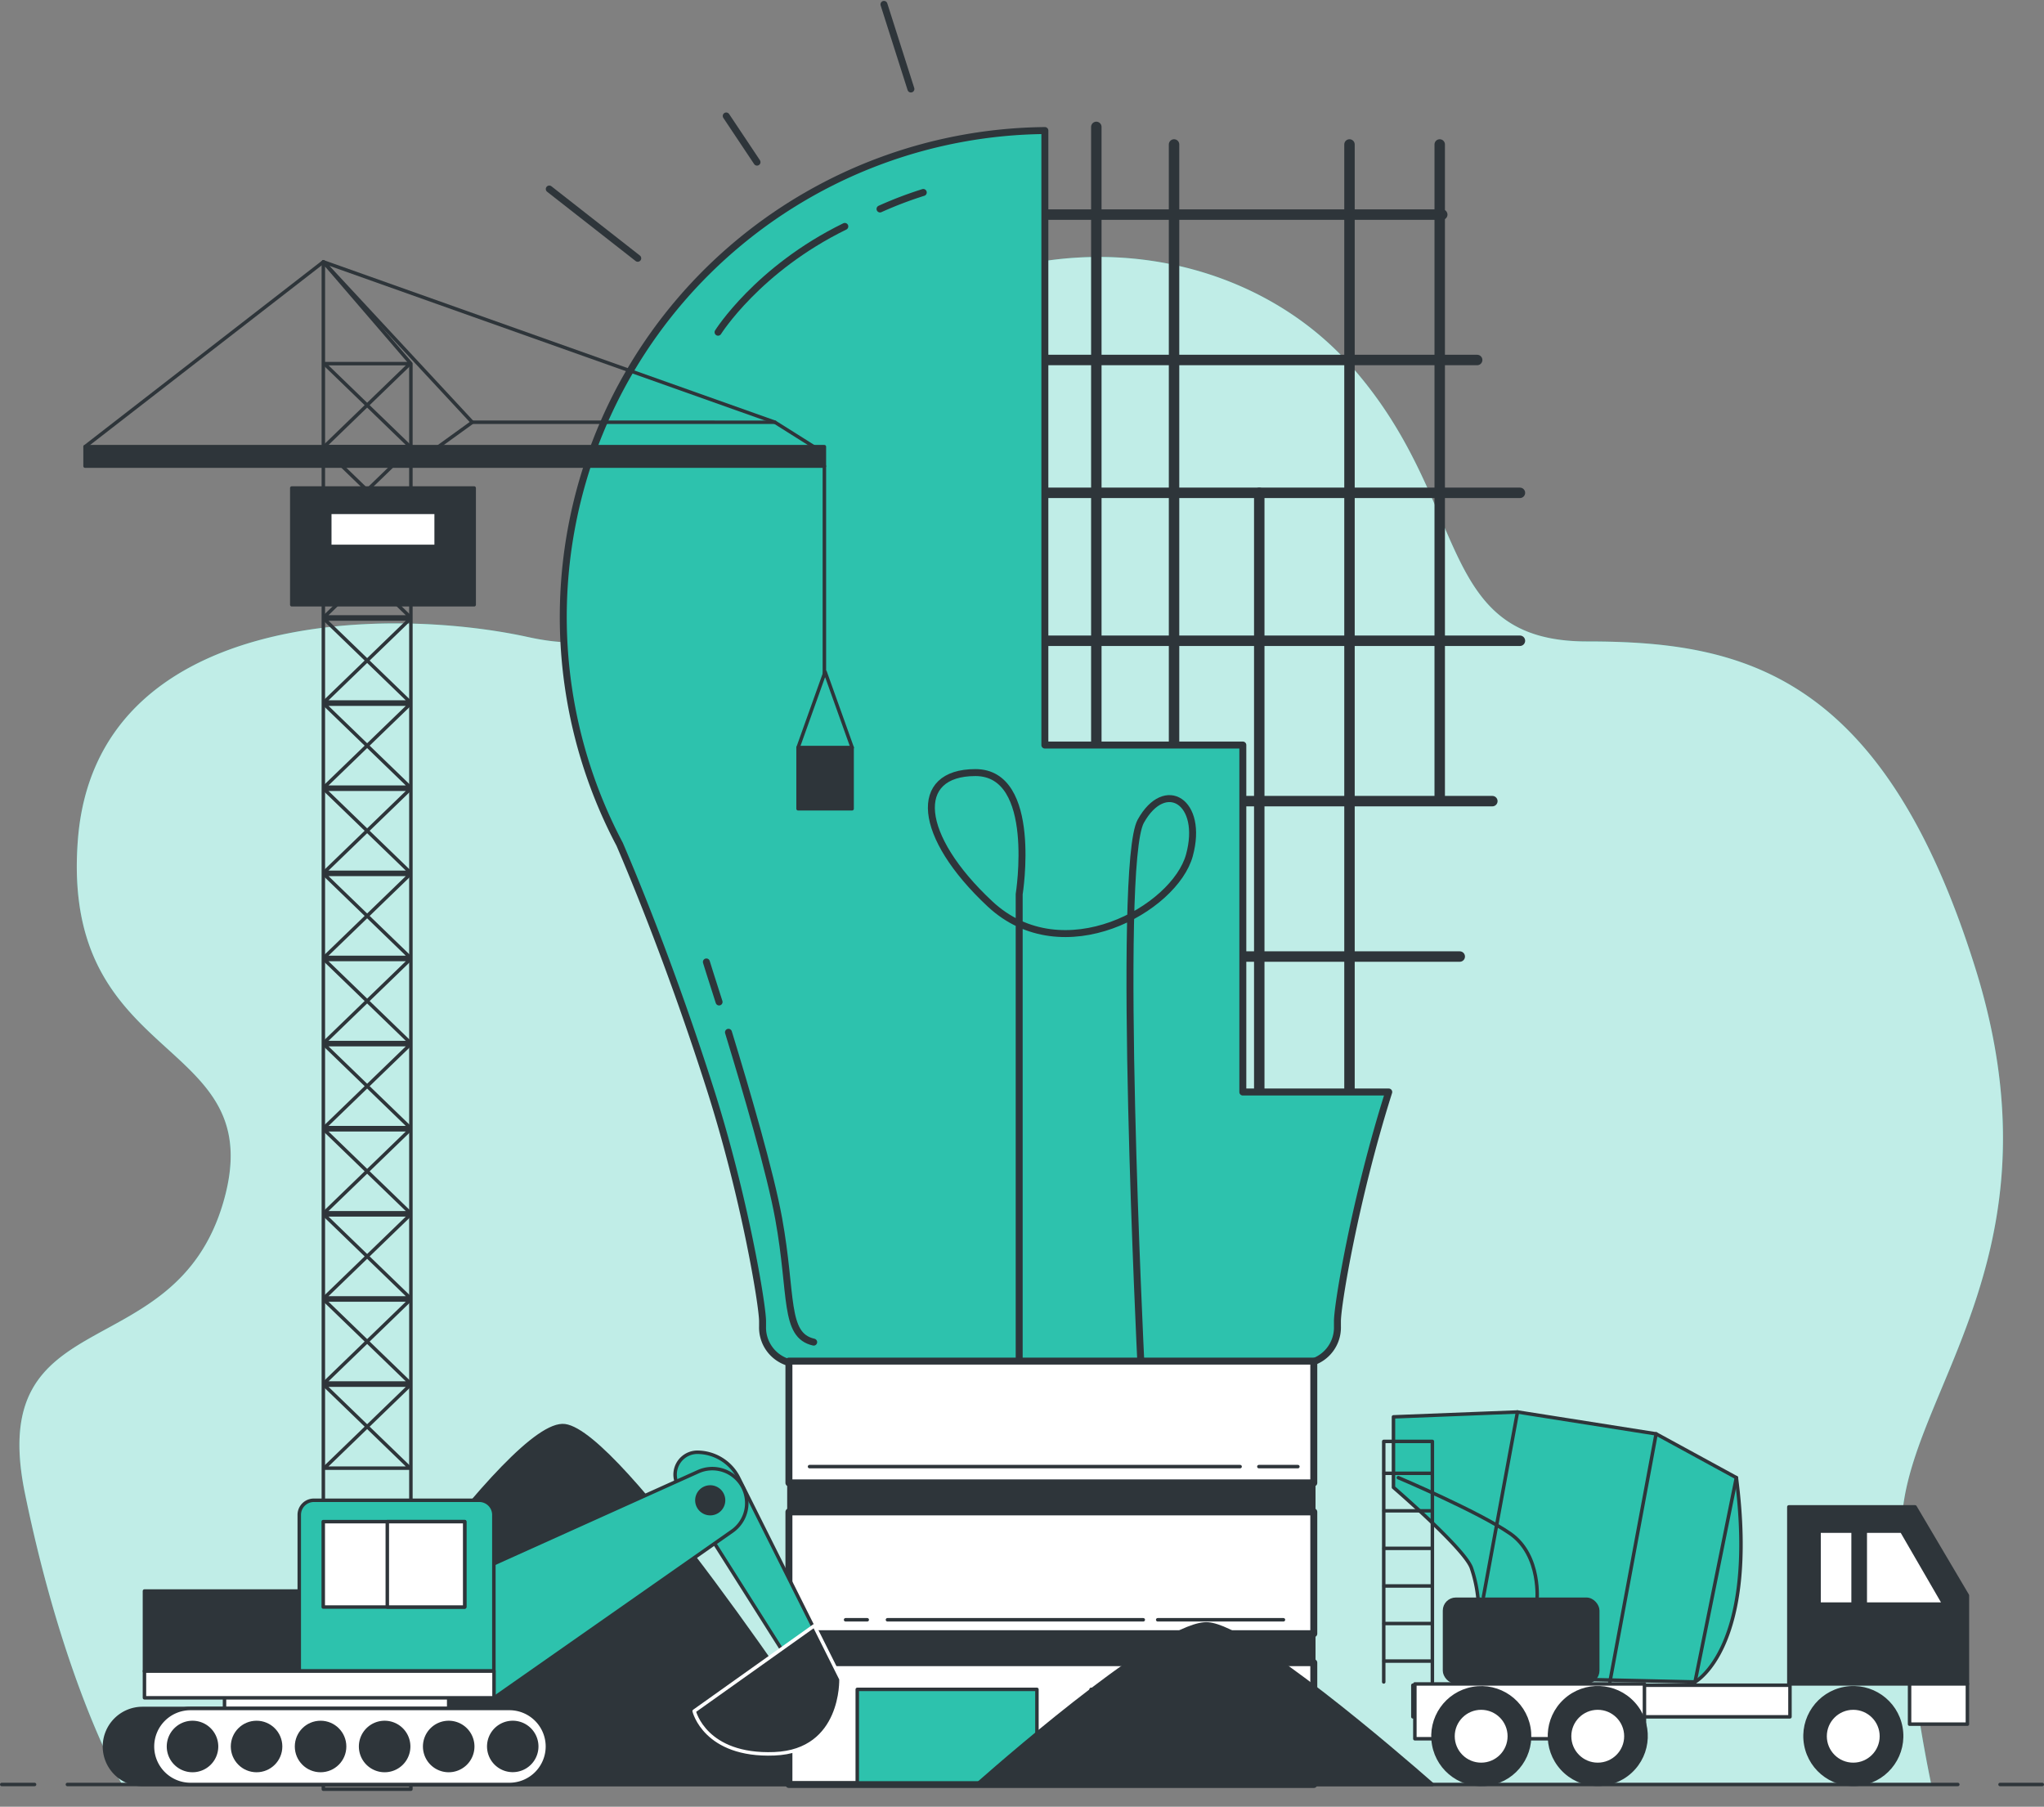 <svg xmlns="http://www.w3.org/2000/svg" width="587.149" height="518.963" viewBox="0 0 587.149 518.963">
  <rect x="0" y="0" width="587.149" height="518.963" fill="#808080" stroke="none"/>
  <g id="Create-bro" transform="translate(-39.74 -52.684)">
    <g id="freepik--background-simple--inject-2" transform="translate(45.324 126.491)">
      <path id="Path_7089" data-name="Path 7089" d="M593.06,544.631H73.389s-16.5-27.8-27.944-83.692,43.089-35.489,57.033-83.664-46.89-38.018-41.818-103.937,88.722-67.177,129.282-58.3,35.489-21.545,82.434-72.249,117.881-45.632,153.37-6.329,24.074,79.849,68.462,79.849,84.963,8.914,111.51,93.835-22.034,123.735-21.153,162.074a419.955,419.955,0,0,0,8.495,72.416Z" transform="translate(-43.879 -105.866)" fill="#2dc2ad"/>
      <path id="Path_7090" data-name="Path 7090" d="M593.06,544.631H73.389s-16.5-27.8-27.944-83.692,43.089-35.489,57.033-83.664-46.89-38.018-41.818-103.937,88.722-67.177,129.282-58.3,35.489-21.545,82.434-72.249,117.881-45.632,153.37-6.329,24.074,79.849,68.462,79.849,84.963,8.914,111.51,93.835-22.034,123.735-21.153,162.074a419.955,419.955,0,0,0,8.495,72.416Z" transform="translate(-43.879 -105.866)" fill="#fff" opacity="0.7"/>
    </g>
    <g id="freepik--Bulb--inject-2" transform="translate(116.569 53.94)">
      <path id="Path_7091" data-name="Path 7091" d="M263.287,449.2c-12.728-19.379-67.065-100.863-82.965-103.043C164.827,344.038,109.764,426.43,94.87,449.2Z" transform="translate(-94.87 62.112)" fill="#2e353a" stroke="#2e353a" stroke-linecap="round" stroke-linejoin="round" stroke-width="1"/>
      <line id="Line_942" data-name="Line 942" y2="187.908" transform="translate(238.095 35.195)" fill="none" stroke="#2e353a" stroke-linecap="round" stroke-linejoin="round" stroke-width="3"/>
      <line id="Line_943" data-name="Line 943" y2="182.864" transform="translate(260.422 40.239)" fill="none" stroke="#2e353a" stroke-linecap="round" stroke-linejoin="round" stroke-width="3"/>
      <line id="Line_944" data-name="Line 944" y2="177.122" transform="translate(284.901 140.306)" fill="none" stroke="#2e353a" stroke-linecap="round" stroke-linejoin="round" stroke-width="3"/>
      <line id="Line_945" data-name="Line 945" y2="277.189" transform="translate(310.819 40.239)" fill="none" stroke="#2e353a" stroke-linecap="round" stroke-linejoin="round" stroke-width="3"/>
      <line id="Line_946" data-name="Line 946" y2="187.908" transform="translate(336.737 40.239)" fill="none" stroke="#2e353a" stroke-linecap="round" stroke-linejoin="round" stroke-width="3"/>
      <line id="Line_947" data-name="Line 947" x2="118.803" transform="translate(218.66 60.387)" fill="none" stroke="#2e353a" stroke-linecap="round" stroke-linejoin="round" stroke-width="3"/>
      <line id="Line_948" data-name="Line 948" x2="128.835" transform="translate(218.66 102.149)" fill="none" stroke="#2e353a" stroke-linecap="round" stroke-linejoin="round" stroke-width="3"/>
      <line id="Line_949" data-name="Line 949" x2="143.268" transform="translate(216.509 140.306)" fill="none" stroke="#2e353a" stroke-linecap="round" stroke-linejoin="round" stroke-width="3"/>
      <line id="Line_950" data-name="Line 950" x2="145.434" transform="translate(214.343 182.794)" fill="none" stroke="#2e353a" stroke-linecap="round" stroke-linejoin="round" stroke-width="3"/>
      <line id="Line_951" data-name="Line 951" x2="110.154" transform="translate(241.7 228.86)" fill="none" stroke="#2e353a" stroke-linecap="round" stroke-linejoin="round" stroke-width="3"/>
      <line id="Line_952" data-name="Line 952" x2="71.997" transform="translate(270.496 273.5)" fill="none" stroke="#2e353a" stroke-linecap="round" stroke-linejoin="round" stroke-width="3"/>
      <line id="Line_953" data-name="Line 953" x2="25.415" y2="19.896" transform="translate(80.953 53.037)" fill="none" stroke="#2e353a" stroke-linecap="round" stroke-linejoin="round" stroke-width="2"/>
      <line id="Line_954" data-name="Line 954" x2="8.844" y2="13.259" transform="translate(131.783 32.052)" fill="none" stroke="#2e353a" stroke-linecap="round" stroke-linejoin="round" stroke-width="2"/>
      <line id="Line_955" data-name="Line 955" x2="7.74" y2="24.311" transform="translate(177.094)" fill="none" stroke="#2e353a" stroke-linecap="round" stroke-linejoin="round" stroke-width="2"/>
      <path id="Path_7092" data-name="Path 7092" d="M392.808,356.049H350.893V256.387H294.027V79.88A139.719,139.719,0,0,0,171.885,284.89c4.555,10.6,15.257,36.578,25.974,70.167,9.906,31,15.076,62.175,15.076,66.883v1.4a10.451,10.451,0,0,0,10.437,10.814h144.26a10.465,10.465,0,0,0,10.437-10.814v-1.4C378.04,417.288,383.112,386.717,392.808,356.049Z" transform="translate(-70.714 -43.637)" fill="#2dc2ad" stroke="#2e353a" stroke-linecap="round" stroke-linejoin="round" stroke-width="2"/>
      <path id="Path_7093" data-name="Path 7093" d="M220.81,97.346a112.209,112.209,0,0,1,12.421-4.736" transform="translate(-44.848 -38.581)" fill="none" stroke="#2e353a" stroke-linecap="round" stroke-linejoin="round" stroke-width="2"/>
      <path id="Path_7094" data-name="Path 7094" d="M187.51,129.979S198.9,111.815,223.921,99.59" transform="translate(-58.074 -35.808)" fill="none" stroke="#2e353a" stroke-linecap="round" stroke-linejoin="round" stroke-width="2"/>
      <path id="Path_7095" data-name="Path 7095" d="M189.65,265.26c5.184,16.934,12.044,40.393,14.419,53.5,4.024,22.1,1.4,33.533,10.06,35.5" transform="translate(-57.224 29.994)" fill="none" stroke="#2e353a" stroke-linecap="round" stroke-linejoin="round" stroke-width="2"/>
      <path id="Path_7096" data-name="Path 7096" d="M185.11,250.8s1.4,4.541,3.647,11.5" transform="translate(-59.028 24.251)" fill="none" stroke="#2e353a" stroke-linecap="round" stroke-linejoin="round" stroke-width="2"/>
      <path id="Path_7097" data-name="Path 7097" d="M256.591,380.371V246.8s5.589-34.93-12.575-34.93-16.766,18.163,4.192,37.724,53.093,1.4,57.285-13.972-6.986-22.355-13.972-9.78,0,155.088,0,155.088" transform="translate(-40.655 8.788)" fill="none" stroke="#2e353a" stroke-linecap="round" stroke-linejoin="round" stroke-width="2"/>
      <rect id="Rectangle_606" data-name="Rectangle 606" width="150.771" height="34.986" transform="translate(149.793 389.704)" fill="#fff" stroke="#2e353a" stroke-linecap="round" stroke-linejoin="round" stroke-width="2"/>
      <rect id="Rectangle_607" data-name="Rectangle 607" width="150.771" height="34.986" transform="translate(149.793 433.017)" fill="#fff" stroke="#2e353a" stroke-linecap="round" stroke-linejoin="round" stroke-width="2"/>
      <rect id="Rectangle_608" data-name="Rectangle 608" width="150.771" height="8.327" transform="translate(149.793 424.69)" fill="#2e353a" stroke="#2e353a" stroke-linecap="round" stroke-linejoin="round" stroke-width="1"/>
      <rect id="Rectangle_609" data-name="Rectangle 609" width="150.771" height="34.986" transform="translate(149.793 476.33)" fill="#fff" stroke="#2e353a" stroke-linecap="round" stroke-linejoin="round" stroke-width="2"/>
      <line id="Line_956" data-name="Line 956" x2="11.205" transform="translate(284.789 420.009)" fill="none" stroke="#2e353a" stroke-linecap="round" stroke-linejoin="round" stroke-width="1"/>
      <line id="Line_957" data-name="Line 957" x2="123.679" transform="translate(155.717 420.009)" fill="none" stroke="#2e353a" stroke-linecap="round" stroke-linejoin="round" stroke-width="1"/>
      <line id="Line_958" data-name="Line 958" x2="36.117" transform="translate(255.728 464.007)" fill="none" stroke="#2e353a" stroke-linecap="round" stroke-linejoin="round" stroke-width="1"/>
      <line id="Line_959" data-name="Line 959" x2="73.478" transform="translate(178.1 464.007)" fill="none" stroke="#2e353a" stroke-linecap="round" stroke-linejoin="round" stroke-width="1"/>
      <line id="Line_960" data-name="Line 960" x2="6.217" transform="translate(166.07 464.007)" fill="none" stroke="#2e353a" stroke-linecap="round" stroke-linejoin="round" stroke-width="1"/>
      <rect id="Rectangle_610" data-name="Rectangle 610" width="150.771" height="8.327" transform="translate(149.793 468.003)" fill="#2e353a" stroke="#2e353a" stroke-linecap="round" stroke-linejoin="round" stroke-width="1"/>
      <rect id="Rectangle_611" data-name="Rectangle 611" width="51.612" height="26.868" transform="translate(169.423 484.001)" fill="#2dc2ad" stroke="#2e353a" stroke-linecap="round" stroke-linejoin="round" stroke-width="1"/>
      <rect id="Rectangle_612" data-name="Rectangle 612" width="51.612" height="26.868" transform="translate(236.586 484.001)" fill="#2dc2ad" stroke="#2e353a" stroke-linecap="round" stroke-linejoin="round" stroke-width="1"/>
    </g>
    <g id="freepik--Ground--inject-2" transform="translate(40.24 519.13)">
      <path id="Path_7098" data-name="Path 7098" d="M371.551,433.013c-9.892-8.677-52.129-45.157-64.424-46.107-12.044-.964-54.8,35.936-66.367,46.107Z" transform="translate(39.405 -386.887)" fill="#2e353a" stroke="#2e353a" stroke-linecap="round" stroke-linejoin="round" stroke-width="1"/>
      <line id="Line_961" data-name="Line 961" x2="12.128" transform="translate(574.022 46.126)" fill="#fff" stroke="#2e353a" stroke-linecap="round" stroke-linejoin="round" stroke-width="1"/>
      <line id="Line_962" data-name="Line 962" x2="543.032" transform="translate(18.862 46.126)" fill="#fff" stroke="#2e353a" stroke-linecap="round" stroke-linejoin="round" stroke-width="1"/>
      <line id="Line_963" data-name="Line 963" x2="9.431" transform="translate(0 46.126)" fill="#fff" stroke="#2e353a" stroke-linecap="round" stroke-linejoin="round" stroke-width="1"/>
    </g>
    <g id="freepik--Trucks--inject-2" transform="translate(64.174 127.893)">
      <path id="Path_7099" data-name="Path 7099" d="M443.917,362.83H407.66v50.858h51.291V388.259Z" transform="translate(81.762 -5.205)" fill="#2e353a" stroke="#2e353a" stroke-linecap="round" stroke-linejoin="round" stroke-width="1"/>
      <rect id="Rectangle_613" data-name="Rectangle 613" width="16.613" height="11.555" transform="translate(524.1 408.483)" fill="#fff" stroke="#2e353a" stroke-linecap="round" stroke-linejoin="round" stroke-width="1"/>
      <path id="Path_7100" data-name="Path 7100" d="M413,420.864s18.163-9.78,11.876-58.682l-23.054-12.575L362,343.32l-35.628,1.4v20.259s20.259,17.465,22.355,23.054a38.731,38.731,0,0,1,2.1,11.876v19.561Z" transform="translate(49.474 -12.954)" fill="#2dc2ad" stroke="#2e353a" stroke-linecap="round" stroke-linejoin="round" stroke-width="1"/>
      <line id="Line_964" data-name="Line 964" x1="11.876" y2="58.682" transform="translate(462.47 349.228)" fill="none" stroke="#2e353a" stroke-linecap="round" stroke-linejoin="round" stroke-width="1"/>
      <line id="Line_965" data-name="Line 965" x1="13.273" y2="71.257" transform="translate(438.019 336.653)" fill="none" stroke="#2e353a" stroke-linecap="round" stroke-linejoin="round" stroke-width="1"/>
      <line id="Line_966" data-name="Line 966" x1="9.78" y2="53.093" transform="translate(401.692 330.366)" fill="none" stroke="#2e353a" stroke-linecap="round" stroke-linejoin="round" stroke-width="1"/>
      <path id="Path_7101" data-name="Path 7101" d="M327.37,356.82s23.054,9.78,32.135,16.068,7.685,19.561,7.685,19.561" transform="translate(49.871 -7.592)" fill="none" stroke="#2e353a" stroke-linecap="round" stroke-linejoin="round" stroke-width="1"/>
      <rect id="Rectangle_614" data-name="Rectangle 614" width="108.324" height="9.082" transform="translate(381.419 408.846)" fill="#fff" stroke="#2e353a" stroke-linecap="round" stroke-linejoin="round" stroke-width="1"/>
      <path id="Path_7102" data-name="Path 7102" d="M423.37,388.778h22.62L433.849,367.82H423.37Z" transform="translate(88.002 -3.223)" fill="#fff" stroke="#2e353a" stroke-linecap="round" stroke-linejoin="round" stroke-width="1"/>
      <rect id="Rectangle_615" data-name="Rectangle 615" width="9.78" height="20.958" transform="translate(498.098 364.597)" fill="#fff" stroke="#2e353a" stroke-linecap="round" stroke-linejoin="round" stroke-width="1"/>
      <rect id="Rectangle_616" data-name="Rectangle 616" width="65.947" height="15.746" transform="translate(381.992 408.483)" fill="#fff" stroke="#2e353a" stroke-linecap="round" stroke-linejoin="round" stroke-width="1"/>
      <circle id="Ellipse_160" data-name="Ellipse 160" cx="13.874" cy="13.874" r="13.874" transform="translate(491.825 412.268) rotate(-10.24)" fill="#2e353a" stroke="#2e353a" stroke-linecap="round" stroke-linejoin="round" stroke-width="1"/>
      <circle id="Ellipse_161" data-name="Ellipse 161" cx="8.09" cy="8.09" r="8.09" transform="translate(499.831 415.413)" fill="#fff" stroke="#2e353a" stroke-linecap="round" stroke-linejoin="round" stroke-width="1"/>
      <circle id="Ellipse_162" data-name="Ellipse 162" cx="13.874" cy="13.874" r="13.874" transform="translate(384.987 412.232) rotate(-10.04)" fill="#2e353a" stroke="#2e353a" stroke-linecap="round" stroke-linejoin="round" stroke-width="1"/>
      <circle id="Ellipse_163" data-name="Ellipse 163" cx="8.09" cy="8.09" r="8.09" transform="translate(392.946 415.413)" fill="#fff" stroke="#2e353a" stroke-linecap="round" stroke-linejoin="round" stroke-width="1"/>
      <circle id="Ellipse_164" data-name="Ellipse 164" cx="13.874" cy="13.874" r="13.874" transform="translate(414.929 422.609) rotate(-42.56)" fill="#2e353a" stroke="#2e353a" stroke-linecap="round" stroke-linejoin="round" stroke-width="1"/>
      <circle id="Ellipse_165" data-name="Ellipse 165" cx="8.09" cy="8.09" r="8.09" transform="translate(426.436 415.413)" fill="#fff" stroke="#2e353a" stroke-linecap="round" stroke-linejoin="round" stroke-width="1"/>
      <rect id="Rectangle_617" data-name="Rectangle 617" width="44.011" height="23.752" rx="3.25" transform="translate(390.515 384.158)" fill="#2e353a" stroke="#2e353a" stroke-linecap="round" stroke-linejoin="round" stroke-width="1"/>
      <path id="Path_7103" data-name="Path 7103" d="M324.37,418.461V349.37h13.972v69.091" transform="translate(48.68 -10.551)" fill="none" stroke="#2e353a" stroke-linecap="round" stroke-linejoin="round" stroke-width="1"/>
      <line id="Line_967" data-name="Line 967" x2="13.72" transform="translate(373.148 347.97)" fill="none" stroke="#2e353a" stroke-linecap="round" stroke-linejoin="round" stroke-width="1"/>
      <line id="Line_968" data-name="Line 968" x2="13.72" transform="translate(373.148 358.757)" fill="none" stroke="#2e353a" stroke-linecap="round" stroke-linejoin="round" stroke-width="1"/>
      <line id="Line_969" data-name="Line 969" x2="13.72" transform="translate(373.148 369.543)" fill="none" stroke="#2e353a" stroke-linecap="round" stroke-linejoin="round" stroke-width="1"/>
      <line id="Line_970" data-name="Line 970" x2="13.72" transform="translate(373.148 380.343)" fill="none" stroke="#2e353a" stroke-linecap="round" stroke-linejoin="round" stroke-width="1"/>
      <line id="Line_971" data-name="Line 971" x2="13.72" transform="translate(373.148 391.129)" fill="none" stroke="#2e353a" stroke-linecap="round" stroke-linejoin="round" stroke-width="1"/>
      <line id="Line_972" data-name="Line 972" x2="13.72" transform="translate(373.148 401.916)" fill="none" stroke="#2e353a" stroke-linecap="round" stroke-linejoin="round" stroke-width="1"/>
      <path id="Path_7104" data-name="Path 7104" d="M131.509,545.588H106.36V106.87l25.149,29.243Z" transform="translate(-37.912 -106.87)" fill="none" stroke="#2e353a" stroke-linecap="round" stroke-linejoin="round" stroke-width="1"/>
      <path id="Path_7105" data-name="Path 7105" d="M106.54,361.65H131.2L106.54,337.8H131.2Z" transform="translate(-37.84 -15.147)" fill="none" stroke="#2e353a" stroke-linecap="round" stroke-linejoin="round" stroke-width="1"/>
      <path id="Path_7106" data-name="Path 7106" d="M106.54,344.15H131.2L106.54,320.3H131.2Z" transform="translate(-37.84 -22.098)" fill="none" stroke="#2e353a" stroke-linecap="round" stroke-linejoin="round" stroke-width="1"/>
      <path id="Path_7107" data-name="Path 7107" d="M106.54,326.65H131.2L106.54,302.8H131.2Z" transform="translate(-37.84 -29.049)" fill="none" stroke="#2e353a" stroke-linecap="round" stroke-linejoin="round" stroke-width="1"/>
      <path id="Path_7108" data-name="Path 7108" d="M106.54,309.15H131.2L106.54,285.3H131.2Z" transform="translate(-37.84 -35.999)" fill="none" stroke="#2e353a" stroke-linecap="round" stroke-linejoin="round" stroke-width="1"/>
      <path id="Path_7109" data-name="Path 7109" d="M106.54,291.65H131.2L106.54,267.8H131.2Z" transform="translate(-37.84 -42.95)" fill="none" stroke="#2e353a" stroke-linecap="round" stroke-linejoin="round" stroke-width="1"/>
      <path id="Path_7110" data-name="Path 7110" d="M106.54,274.15H131.2L106.54,250.3H131.2Z" transform="translate(-37.84 -49.901)" fill="none" stroke="#2e353a" stroke-linecap="round" stroke-linejoin="round" stroke-width="1"/>
      <path id="Path_7111" data-name="Path 7111" d="M106.54,256.65H131.2L106.54,232.8H131.2Z" transform="translate(-37.84 -56.852)" fill="none" stroke="#2e353a" stroke-linecap="round" stroke-linejoin="round" stroke-width="1"/>
      <path id="Path_7112" data-name="Path 7112" d="M106.54,239.15H131.2L106.54,215.3H131.2Z" transform="translate(-37.84 -63.803)" fill="none" stroke="#2e353a" stroke-linecap="round" stroke-linejoin="round" stroke-width="1"/>
      <path id="Path_7113" data-name="Path 7113" d="M106.54,221.65H131.2L106.54,197.8H131.2Z" transform="translate(-37.84 -70.753)" fill="none" stroke="#2e353a" stroke-linecap="round" stroke-linejoin="round" stroke-width="1"/>
      <path id="Path_7114" data-name="Path 7114" d="M106.54,204.15H131.2L106.54,180.3H131.2Z" transform="translate(-37.84 -77.704)" fill="none" stroke="#2e353a" stroke-linecap="round" stroke-linejoin="round" stroke-width="1"/>
      <path id="Path_7115" data-name="Path 7115" d="M106.54,186.65H131.2L106.54,162.8H131.2Z" transform="translate(-37.84 -84.655)" fill="none" stroke="#2e353a" stroke-linecap="round" stroke-linejoin="round" stroke-width="1"/>
      <path id="Path_7116" data-name="Path 7116" d="M106.54,169.15H131.2L106.54,145.3H131.2Z" transform="translate(-37.84 -91.606)" fill="none" stroke="#2e353a" stroke-linecap="round" stroke-linejoin="round" stroke-width="1"/>
      <path id="Path_7117" data-name="Path 7117" d="M106.54,151.65H131.2L106.54,127.8H131.2Z" transform="translate(-37.84 -98.557)" fill="none" stroke="#2e353a" stroke-linecap="round" stroke-linejoin="round" stroke-width="1"/>
      <path id="Path_7118" data-name="Path 7118" d="M239.129,147.521l-12.183-7.671H140l-10.619,7.671Z" transform="translate(-28.768 -93.771)" fill="none" stroke="#2e353a" stroke-linecap="round" stroke-linejoin="round" stroke-width="1"/>
      <rect id="Rectangle_618" data-name="Rectangle 618" width="212.373" height="5.589" transform="translate(0 53.093)" fill="#2e353a" stroke="#2e353a" stroke-linecap="round" stroke-linejoin="round" stroke-width="1"/>
      <path id="Path_7119" data-name="Path 7119" d="M236.089,152.949,106.36,106.87l42.782,46.079" transform="translate(-37.912 -106.87)" fill="none" stroke="#2e353a" stroke-linecap="round" stroke-linejoin="round" stroke-width="1"/>
      <line id="Line_973" data-name="Line 973" x1="68.462" y2="53.093" fill="none" stroke="#2e353a" stroke-linecap="round" stroke-linejoin="round" stroke-width="1"/>
      <rect id="Rectangle_619" data-name="Rectangle 619" width="52.395" height="33.533" transform="translate(59.381 64.969)" fill="#2e353a" stroke="#2e353a" stroke-linecap="round" stroke-linejoin="round" stroke-width="1"/>
      <rect id="Rectangle_620" data-name="Rectangle 620" width="30.557" height="9.78" transform="translate(70.293 71.955)" fill="#fff" stroke="#2e353a" stroke-linecap="round" stroke-linejoin="round" stroke-width="1"/>
      <line id="Line_974" data-name="Line 974" y2="60.247" transform="translate(212.373 58.682)" fill="#fff" stroke="#2e353a" stroke-linecap="round" stroke-linejoin="round" stroke-width="1"/>
      <rect id="Rectangle_621" data-name="Rectangle 621" width="15.523" height="17.591" transform="translate(204.814 139.509)" fill="#2e353a" stroke="#2e353a" stroke-linecap="round" stroke-linejoin="round" stroke-width="1"/>
      <path id="Path_7120" data-name="Path 7120" d="M203.96,212.9l7.768-21.726L219.5,212.9" transform="translate(0.854 -73.387)" fill="none" stroke="#2e353a" stroke-linecap="round" stroke-linejoin="round" stroke-width="1"/>
      <path id="Path_7121" data-name="Path 7121" d="M179.684,361.45l33.533,53.009,8.383-6.134-24.674-49.349a13.343,13.343,0,0,0-11.946-7.377h0a6.413,6.413,0,0,0-5.3,9.85Z" transform="translate(-9.185 -9.666)" fill="#2dc2ad" stroke="#2e353a" stroke-linecap="round" stroke-linejoin="round" stroke-width="1"/>
      <path id="Path_7122" data-name="Path 7122" d="M217.1,387.26l-34.5,24.535s3.074,13.022,23,12.253,19.169-21.461,19.169-21.461Z" transform="translate(-7.63 4.498)" fill="#2e353a" stroke="#fff" stroke-linecap="round" stroke-linejoin="round" stroke-width="1"/>
      <path id="Path_7123" data-name="Path 7123" d="M138.71,383.991l62.482-28.153a9.892,9.892,0,0,1,12.016,3.144h0a9.878,9.878,0,0,1-2.291,13.972l-68.365,47.854Z" transform="translate(-25.063 -8.329)" fill="#2dc2ad" stroke="#2e353a" stroke-linecap="round" stroke-linejoin="round" stroke-width="1"/>
      <rect id="Rectangle_622" data-name="Rectangle 622" width="64.397" height="9.962" transform="translate(40.057 410.159)" fill="#fff" stroke="#2e353a" stroke-linecap="round" stroke-linejoin="round" stroke-width="1"/>
      <rect id="Rectangle_623" data-name="Rectangle 623" width="55.957" height="22.998" transform="translate(17.06 381.796)" fill="#2e353a" stroke="#2e353a" stroke-linecap="round" stroke-linejoin="round" stroke-width="1"/>
      <path id="Path_7124" data-name="Path 7124" d="M105.616,361.47h47.5a4.192,4.192,0,0,1,4.192,4.192v44.85h-55.9v-44.85a4.192,4.192,0,0,1,4.206-4.191Z" transform="translate(-39.878 -5.745)" fill="#2dc2ad" stroke="#2e353a" stroke-linecap="round" stroke-linejoin="round" stroke-width="1"/>
      <path id="Path_7125" data-name="Path 7125" d="M72.272,426.108h91.614A10.912,10.912,0,0,0,174.8,415.2h0a10.926,10.926,0,0,0-10.912-10.926H72.272A10.926,10.926,0,0,0,61.36,415.2h0A10.912,10.912,0,0,0,72.272,426.108Z" transform="translate(-55.785 11.254)" fill="#2e353a" stroke="#2e353a" stroke-linecap="round" stroke-linejoin="round" stroke-width="1"/>
      <path id="Path_7126" data-name="Path 7126" d="M82.156,426.108h91.6A10.926,10.926,0,0,0,184.682,415.2h0a10.926,10.926,0,0,0-10.926-10.926h-91.6A10.926,10.926,0,0,0,71.23,415.2h0A10.926,10.926,0,0,0,82.156,426.108Z" transform="translate(-51.865 11.254)" fill="#fff" stroke="#2e353a" stroke-linecap="round" stroke-linejoin="round" stroke-width="1"/>
      <rect id="Rectangle_624" data-name="Rectangle 624" width="100.416" height="7.671" transform="translate(17.06 404.794)" fill="#fff" stroke="#2e353a" stroke-linecap="round" stroke-linejoin="round" stroke-width="1"/>
      <path id="Path_7127" data-name="Path 7127" d="M88.324,414.052a6.9,6.9,0,1,1-6.9-6.9,6.9,6.9,0,0,1,6.9,6.9Z" transform="translate(-50.558 12.398)" fill="#2e353a" stroke="#2e353a" stroke-linecap="round" stroke-linejoin="round" stroke-width="1"/>
      <circle id="Ellipse_166" data-name="Ellipse 166" cx="6.902" cy="6.902" r="6.902" transform="translate(42.363 419.548)" fill="#2e353a" stroke="#2e353a" stroke-linecap="round" stroke-linejoin="round" stroke-width="1"/>
      <circle id="Ellipse_167" data-name="Ellipse 167" cx="6.902" cy="6.902" r="6.902" transform="translate(60.75 419.548)" fill="#2e353a" stroke="#2e353a" stroke-linecap="round" stroke-linejoin="round" stroke-width="1"/>
      <path id="Path_7128" data-name="Path 7128" d="M127.824,414.052a6.9,6.9,0,1,1-6.9-6.9,6.9,6.9,0,0,1,6.9,6.9Z" transform="translate(-34.869 12.398)" fill="#2e353a" stroke="#2e353a" stroke-linecap="round" stroke-linejoin="round" stroke-width="1"/>
      <path id="Path_7129" data-name="Path 7129" d="M140.994,414.052a6.9,6.9,0,1,1-6.9-6.9,6.9,6.9,0,0,1,6.9,6.9Z" transform="translate(-29.638 12.398)" fill="#2e353a" stroke="#2e353a" stroke-linecap="round" stroke-linejoin="round" stroke-width="1"/>
      <path id="Path_7130" data-name="Path 7130" d="M154.154,414.052a6.888,6.888,0,1,1-2.012-4.88,6.9,6.9,0,0,1,2.012,4.88Z" transform="translate(-24.411 12.398)" fill="#2e353a" stroke="#2e353a" stroke-linecap="round" stroke-linejoin="round" stroke-width="1"/>
      <path id="Path_7131" data-name="Path 7131" d="M190.825,362.562a3.828,3.828,0,1,0-1.116,2.716,3.842,3.842,0,0,0,1.116-2.716Z" transform="translate(-7.415 -6.838)" fill="#2e353a" stroke="#2e353a" stroke-linecap="round" stroke-linejoin="round" stroke-width="1"/>
      <rect id="Rectangle_625" data-name="Rectangle 625" width="40.63" height="24.535" transform="translate(68.42 361.858)" fill="#fff" stroke="#2e353a" stroke-linecap="round" stroke-linejoin="round" stroke-width="1"/>
      <rect id="Rectangle_626" data-name="Rectangle 626" width="22.229" height="24.535" transform="translate(86.821 361.858)" fill="#fff" stroke="#2e353a" stroke-linecap="round" stroke-linejoin="round" stroke-width="1"/>
    </g>
  </g>
</svg>
